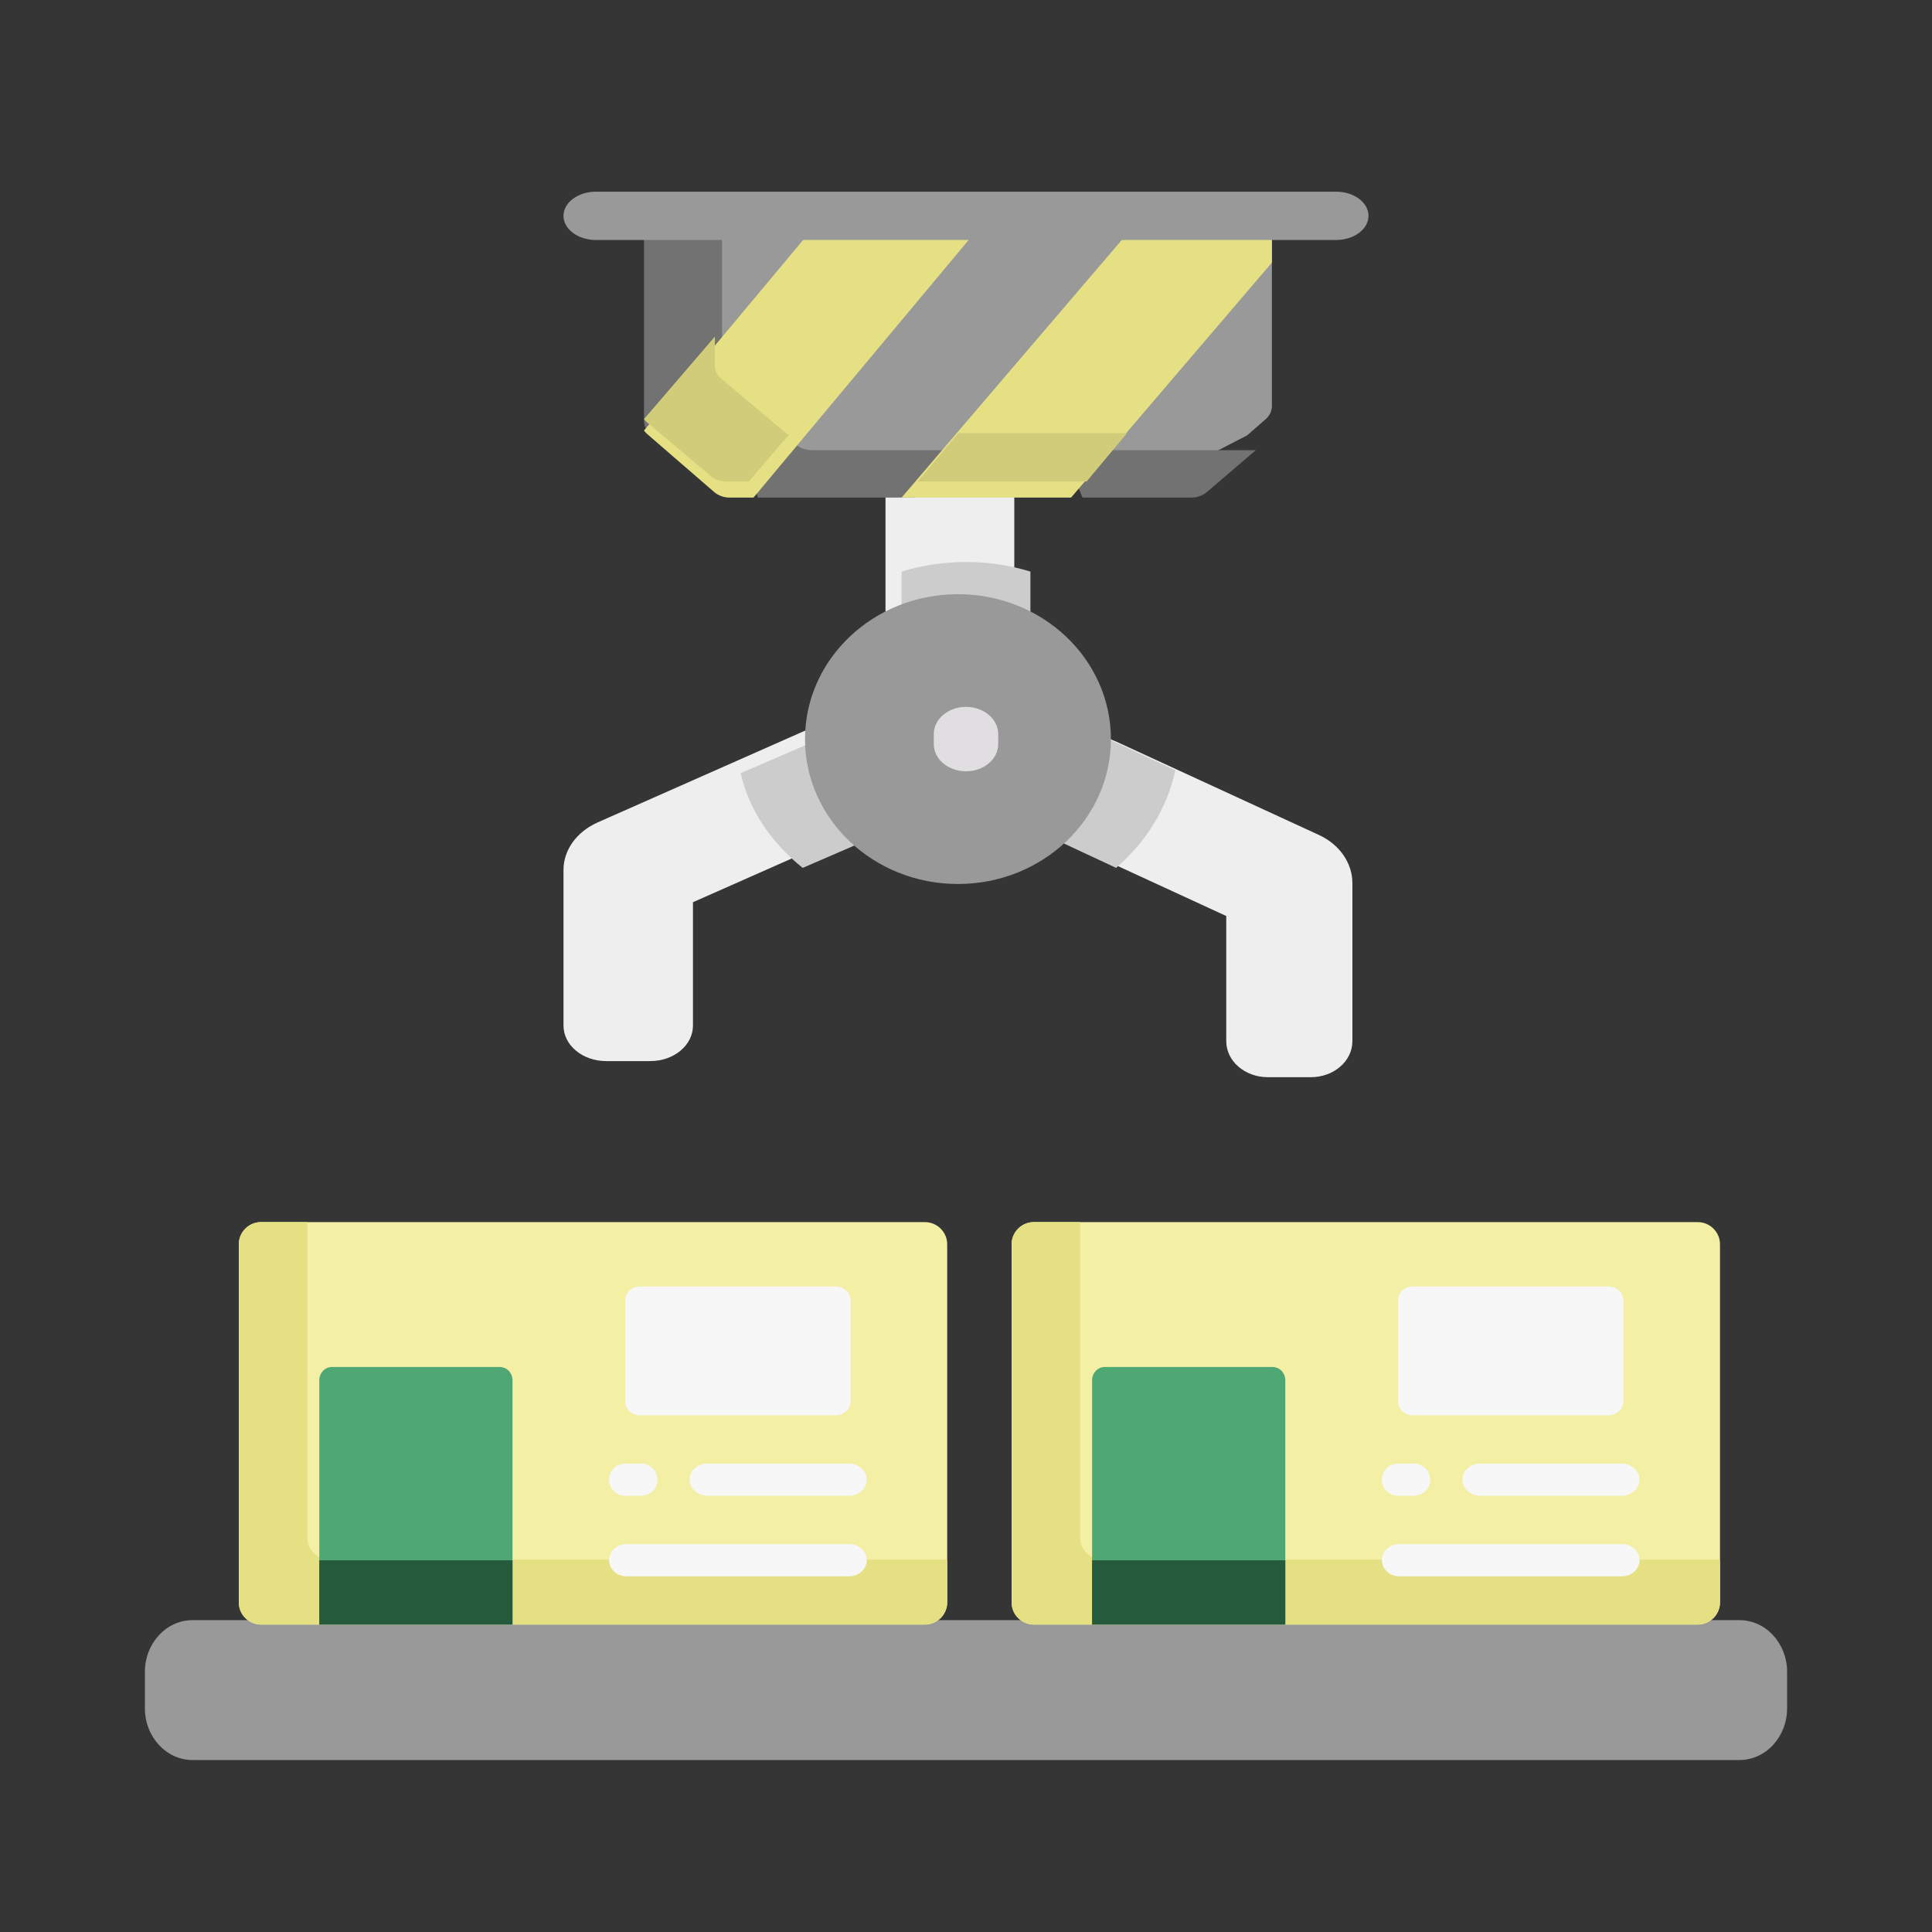 <svg xmlns="http://www.w3.org/2000/svg" xmlns:xlink="http://www.w3.org/1999/xlink" width="120px" height="120px" viewBox="0 0 120 120"><rect x="0" y="0" width="120" height="120" fill="#333333" stroke="none"/><title>p01-s08-icon2</title><desc>Created with Sketch.</desc><g id="icon" stroke="none" stroke-width="1" fill="none" fill-rule="evenodd"><g id="&#x753B;&#x677F;" transform="translate(-314, -84)"><g id="p01-s08-icon2" transform="translate(314, 84)"><rect id="&#x77E9;&#x5F62;" fill-opacity="0.014" fill="#FFFFFF" x="0" y="0" width="120" height="120"></rect><g transform="translate(9, 11)"><g id="&#x7F16;&#x7EC4;-2" transform="translate(25.061, 0)" fill-rule="nonzero"><path d="M31.592,41.052 L42.104,45.895 L42.104,53.672 C42.104,54.906 43.259,55.906 44.684,55.906 L47.36,55.906 C48.784,55.906 49.939,54.906 49.939,53.672 L49.939,43.857 C49.939,42.603 49.14,41.451 47.862,40.862 L35.271,35.063 L25.297,30.906 L21.939,37.211 L31.592,41.052 Z" id="&#x8DEF;&#x5F84;" fill="#EEEEEE"></path><path d="M19.767,40.264 L8.98,45.038 L8.98,52.704 C8.98,53.92 7.794,54.906 6.333,54.906 L3.586,54.906 C2.124,54.906 0.939,53.92 0.939,52.704 L0.939,43.029 C0.939,41.793 1.759,40.657 3.071,40.077 L15.992,34.36 L21.818,31.906 L24.939,37.901 L19.767,40.264 Z" id="&#x8DEF;&#x5F84;" fill="#EEEEEE"></path><polygon id="&#x8DEF;&#x5F84;" fill="#EEEEEE" points="20.939 12.906 28.939 12.906 28.939 31.906 20.939 31.906"></polygon><path d="M6.939,12.357 L10.722,16.852 L39.789,17.906 L43.398,16.043 L44.549,15.038 C44.8,14.819 44.939,14.525 44.939,14.217 L44.939,1.906 L7.214,1.906 C7.125,5.229 6.939,12.357 6.939,12.357 L6.939,12.357 Z" id="&#x8DEF;&#x5F84;" fill="#999999"></path><path d="M15.815,35.351 L11.939,37.026 C12.462,39.305 13.84,41.342 15.795,42.906 L19.664,41.233 L24.939,38.879 L21.756,32.906 L15.815,35.351 Z" id="&#x8DEF;&#x5F84;" fill="#CCCCCC"></path><path d="M29.939,24.501 C28.682,24.117 27.338,23.906 25.939,23.906 C24.54,23.906 23.196,24.117 21.939,24.501 L21.939,32.906 L29.939,32.906 L29.939,24.501 L29.939,24.501 Z" id="&#x8DEF;&#x5F84;" fill="#CCCCCC"></path><path d="M25.29,30.906 L21.939,37.291 L31.572,41.181 L35.262,42.906 C37.126,41.293 38.441,39.193 38.939,36.843 L35.243,35.115 L25.29,30.906 Z" id="&#x8DEF;&#x5F84;" fill="#CCCCCC"></path><ellipse id="&#x692D;&#x5706;&#x5F62;" fill="#999999" cx="25.439" cy="34.906" rx="9.5" ry="9"></ellipse><path d="M25.939,36.906 C24.835,36.906 23.939,36.151 23.939,35.22 L23.939,34.592 C23.939,33.661 24.835,32.906 25.939,32.906 C27.044,32.906 27.939,33.661 27.939,34.592 L27.939,35.22 C27.94,36.151 27.044,36.906 25.939,36.906 Z" id="&#x8DEF;&#x5F84;" fill="#E1DEE2"></path><path d="M16.351,16.961 C15.993,16.961 15.648,16.838 15.395,16.623 L11.181,13.017 C10.927,12.8 10.786,12.507 10.786,12.201 L10.786,2.906 L5.939,2.906 L5.939,15.146 C5.939,15.358 6.006,15.559 6.132,15.738 L12.348,17.744 L13.011,19.906 L22.774,19.906 L24.939,18.996 L32.804,18.996 L33.175,19.906 L39.937,19.906 C40.295,19.906 40.64,19.782 40.894,19.568 L43.939,16.961 L16.351,16.961 Z" id="&#x8DEF;&#x5F84;" fill="#727272"></path><path d="M26.939,2.906 L12.742,19.906 L11.252,19.906 C10.898,19.906 10.557,19.782 10.306,19.568 L6.14,15.962 C6.061,15.893 5.995,15.818 5.939,15.738 L16.657,2.906 L26.939,2.906 Z" id="&#x8DEF;&#x5F84;" fill="#E6E085"></path><polygon id="&#x8DEF;&#x5F84;" fill="#E6E085" points="44.939 2.906 44.939 5.31 32.465 19.906 21.939 19.906 36.469 2.906"></polygon><path d="M48.924,3.906 L2.955,3.906 C1.842,3.906 0.939,3.234 0.939,2.406 C0.939,1.577 1.842,0.906 2.955,0.906 L48.924,0.906 C50.037,0.906 50.939,1.577 50.939,2.406 C50.939,3.234 50.037,3.906 48.924,3.906 Z" id="&#x8DEF;&#x5F84;" fill="#999999"></path><polygon id="&#x8DEF;&#x5F84;" fill="#D1CC7A" points="25.448 15.906 22.939 18.906 33.431 18.906 35.939 15.906"></polygon><path d="M11.022,18.906 L12.447,18.906 L14.939,16.005 C14.854,15.962 14.774,15.912 14.702,15.853 L10.716,12.499 C10.476,12.298 10.342,12.025 10.342,11.741 L10.342,9.906 L5.939,15.03 C5.992,15.104 6.056,15.174 6.131,15.238 L10.117,18.591 C10.357,18.791 10.683,18.906 11.022,18.906 Z" id="&#x8DEF;&#x5F84;" fill="#D1CC7A"></path></g><path d="M99.041,98.318 L2.959,98.318 C1.325,98.318 0,96.878 0,95.103 L0,92.845 C0,91.069 1.325,89.63 2.959,89.63 L99.041,89.63 C100.675,89.63 102,91.069 102,92.845 L102,95.103 C102,96.878 100.675,98.318 99.041,98.318 Z" id="&#x8DEF;&#x5F84;" fill="#999999" fill-rule="nonzero"></path><g id="&#x7F16;&#x7EC4;-3" transform="translate(5, 64.906)" fill-rule="nonzero"><path d="M43.441,25 L2.223,25 C1.455,25 0.832,24.382 0.832,23.62 L0.832,1.38 C0.832,0.618 1.455,0 2.223,0 L43.441,0 C44.209,0 44.832,0.618 44.832,1.38 L44.832,23.62 C44.832,24.382 44.209,25 43.441,25 Z" id="&#x8DEF;&#x5F84;" fill="#F3EFA5"></path><path d="M6.477,20.965 C5.709,20.965 5.086,20.347 5.086,19.584 L5.086,0 L2.223,0 C1.455,0 0.832,0.618 0.832,1.38 L0.832,23.62 C0.832,24.382 1.455,25 2.223,25 L43.441,25 C44.209,25 44.832,24.382 44.832,23.62 L44.832,20.964 L6.477,20.964 L6.477,20.965 Z" id="&#x8DEF;&#x5F84;" fill="#E6E085"></path><path d="M17.042,9 L6.622,9 C6.186,9 5.832,9.368 5.832,9.821 L5.832,25 L17.832,25 L17.832,9.821 C17.832,9.368 17.478,9 17.042,9 Z" id="&#x8DEF;&#x5F84;" fill="#4FA773"></path><path d="M37.931,12 L25.733,12 C25.235,12 24.832,11.605 24.832,11.118 L24.832,4.882 C24.832,4.395 25.235,4 25.733,4 L37.931,4 C38.429,4 38.832,4.395 38.832,4.882 L38.832,11.118 C38.832,11.605 38.429,12 37.931,12 Z" id="&#x8DEF;&#x5F84;" fill="#F8F7F8"></path><path d="M25.843,17 L24.821,17 C24.275,17 23.832,16.552 23.832,16 C23.832,15.448 24.275,15 24.821,15 L25.843,15 C26.389,15 26.832,15.448 26.832,16 C26.832,16.552 26.389,17 25.843,17 Z" id="&#x8DEF;&#x5F84;" fill="#F8F7F8"></path><path d="M38.713,17 L29.951,17 C29.333,17 28.832,16.552 28.832,16 C28.832,15.448 29.333,15 29.951,15 L38.713,15 C39.331,15 39.832,15.448 39.832,16 C39.832,16.552 39.331,17 38.713,17 Z" id="&#x8DEF;&#x5F84;" fill="#F8F7F8"></path><path d="M38.752,22 L24.912,22 C24.316,22 23.832,21.552 23.832,21 C23.832,20.448 24.316,20 24.912,20 L38.752,20 C39.348,20 39.832,20.448 39.832,21 C39.832,21.552 39.348,22 38.752,22 Z" id="&#x8DEF;&#x5F84;" fill="#F8F7F8"></path><path d="M5.921,21.005 C5.891,21.005 5.861,21.002 5.832,21 L5.832,25 L17.832,25 L17.832,21.005 L5.921,21.005 Z" id="&#x8DEF;&#x5F84;" fill="#255A3C"></path></g><g id="&#x7F16;&#x7EC4;-3&#x5907;&#x4EFD;" transform="translate(53, 64.906)" fill-rule="nonzero"><path d="M43.441,25 L2.223,25 C1.455,25 0.832,24.382 0.832,23.62 L0.832,1.38 C0.832,0.618 1.455,0 2.223,0 L43.441,0 C44.209,0 44.832,0.618 44.832,1.38 L44.832,23.62 C44.832,24.382 44.209,25 43.441,25 Z" id="&#x8DEF;&#x5F84;" fill="#F3EFA5"></path><path d="M6.477,20.965 C5.709,20.965 5.086,20.347 5.086,19.584 L5.086,0 L2.223,0 C1.455,0 0.832,0.618 0.832,1.38 L0.832,23.62 C0.832,24.382 1.455,25 2.223,25 L43.441,25 C44.209,25 44.832,24.382 44.832,23.62 L44.832,20.964 L6.477,20.964 L6.477,20.965 Z" id="&#x8DEF;&#x5F84;" fill="#E6E085"></path><path d="M17.042,9 L6.622,9 C6.186,9 5.832,9.368 5.832,9.821 L5.832,25 L17.832,25 L17.832,9.821 C17.832,9.368 17.478,9 17.042,9 Z" id="&#x8DEF;&#x5F84;" fill="#4FA773"></path><path d="M37.931,12 L25.733,12 C25.235,12 24.832,11.605 24.832,11.118 L24.832,4.882 C24.832,4.395 25.235,4 25.733,4 L37.931,4 C38.429,4 38.832,4.395 38.832,4.882 L38.832,11.118 C38.832,11.605 38.429,12 37.931,12 Z" id="&#x8DEF;&#x5F84;" fill="#F8F7F8"></path><path d="M25.843,17 L24.821,17 C24.275,17 23.832,16.552 23.832,16 C23.832,15.448 24.275,15 24.821,15 L25.843,15 C26.389,15 26.832,15.448 26.832,16 C26.832,16.552 26.389,17 25.843,17 Z" id="&#x8DEF;&#x5F84;" fill="#F8F7F8"></path><path d="M38.713,17 L29.951,17 C29.333,17 28.832,16.552 28.832,16 C28.832,15.448 29.333,15 29.951,15 L38.713,15 C39.331,15 39.832,15.448 39.832,16 C39.832,16.552 39.331,17 38.713,17 Z" id="&#x8DEF;&#x5F84;" fill="#F8F7F8"></path><path d="M38.752,22 L24.912,22 C24.316,22 23.832,21.552 23.832,21 C23.832,20.448 24.316,20 24.912,20 L38.752,20 C39.348,20 39.832,20.448 39.832,21 C39.832,21.552 39.348,22 38.752,22 Z" id="&#x8DEF;&#x5F84;" fill="#F8F7F8"></path><path d="M5.921,21.005 C5.891,21.005 5.861,21.002 5.832,21 L5.832,25 L17.832,25 L17.832,21.005 L5.921,21.005 Z" id="&#x8DEF;&#x5F84;" fill="#255A3C"></path></g><g id="&#x7F16;&#x7EC4;" transform="translate(35.616, 23.653)"></g><g id="XMLID_180_" transform="translate(30.039, 2.906)"><g id="&#x7F16;&#x7EC4;"></g></g></g></g></g></g></svg>